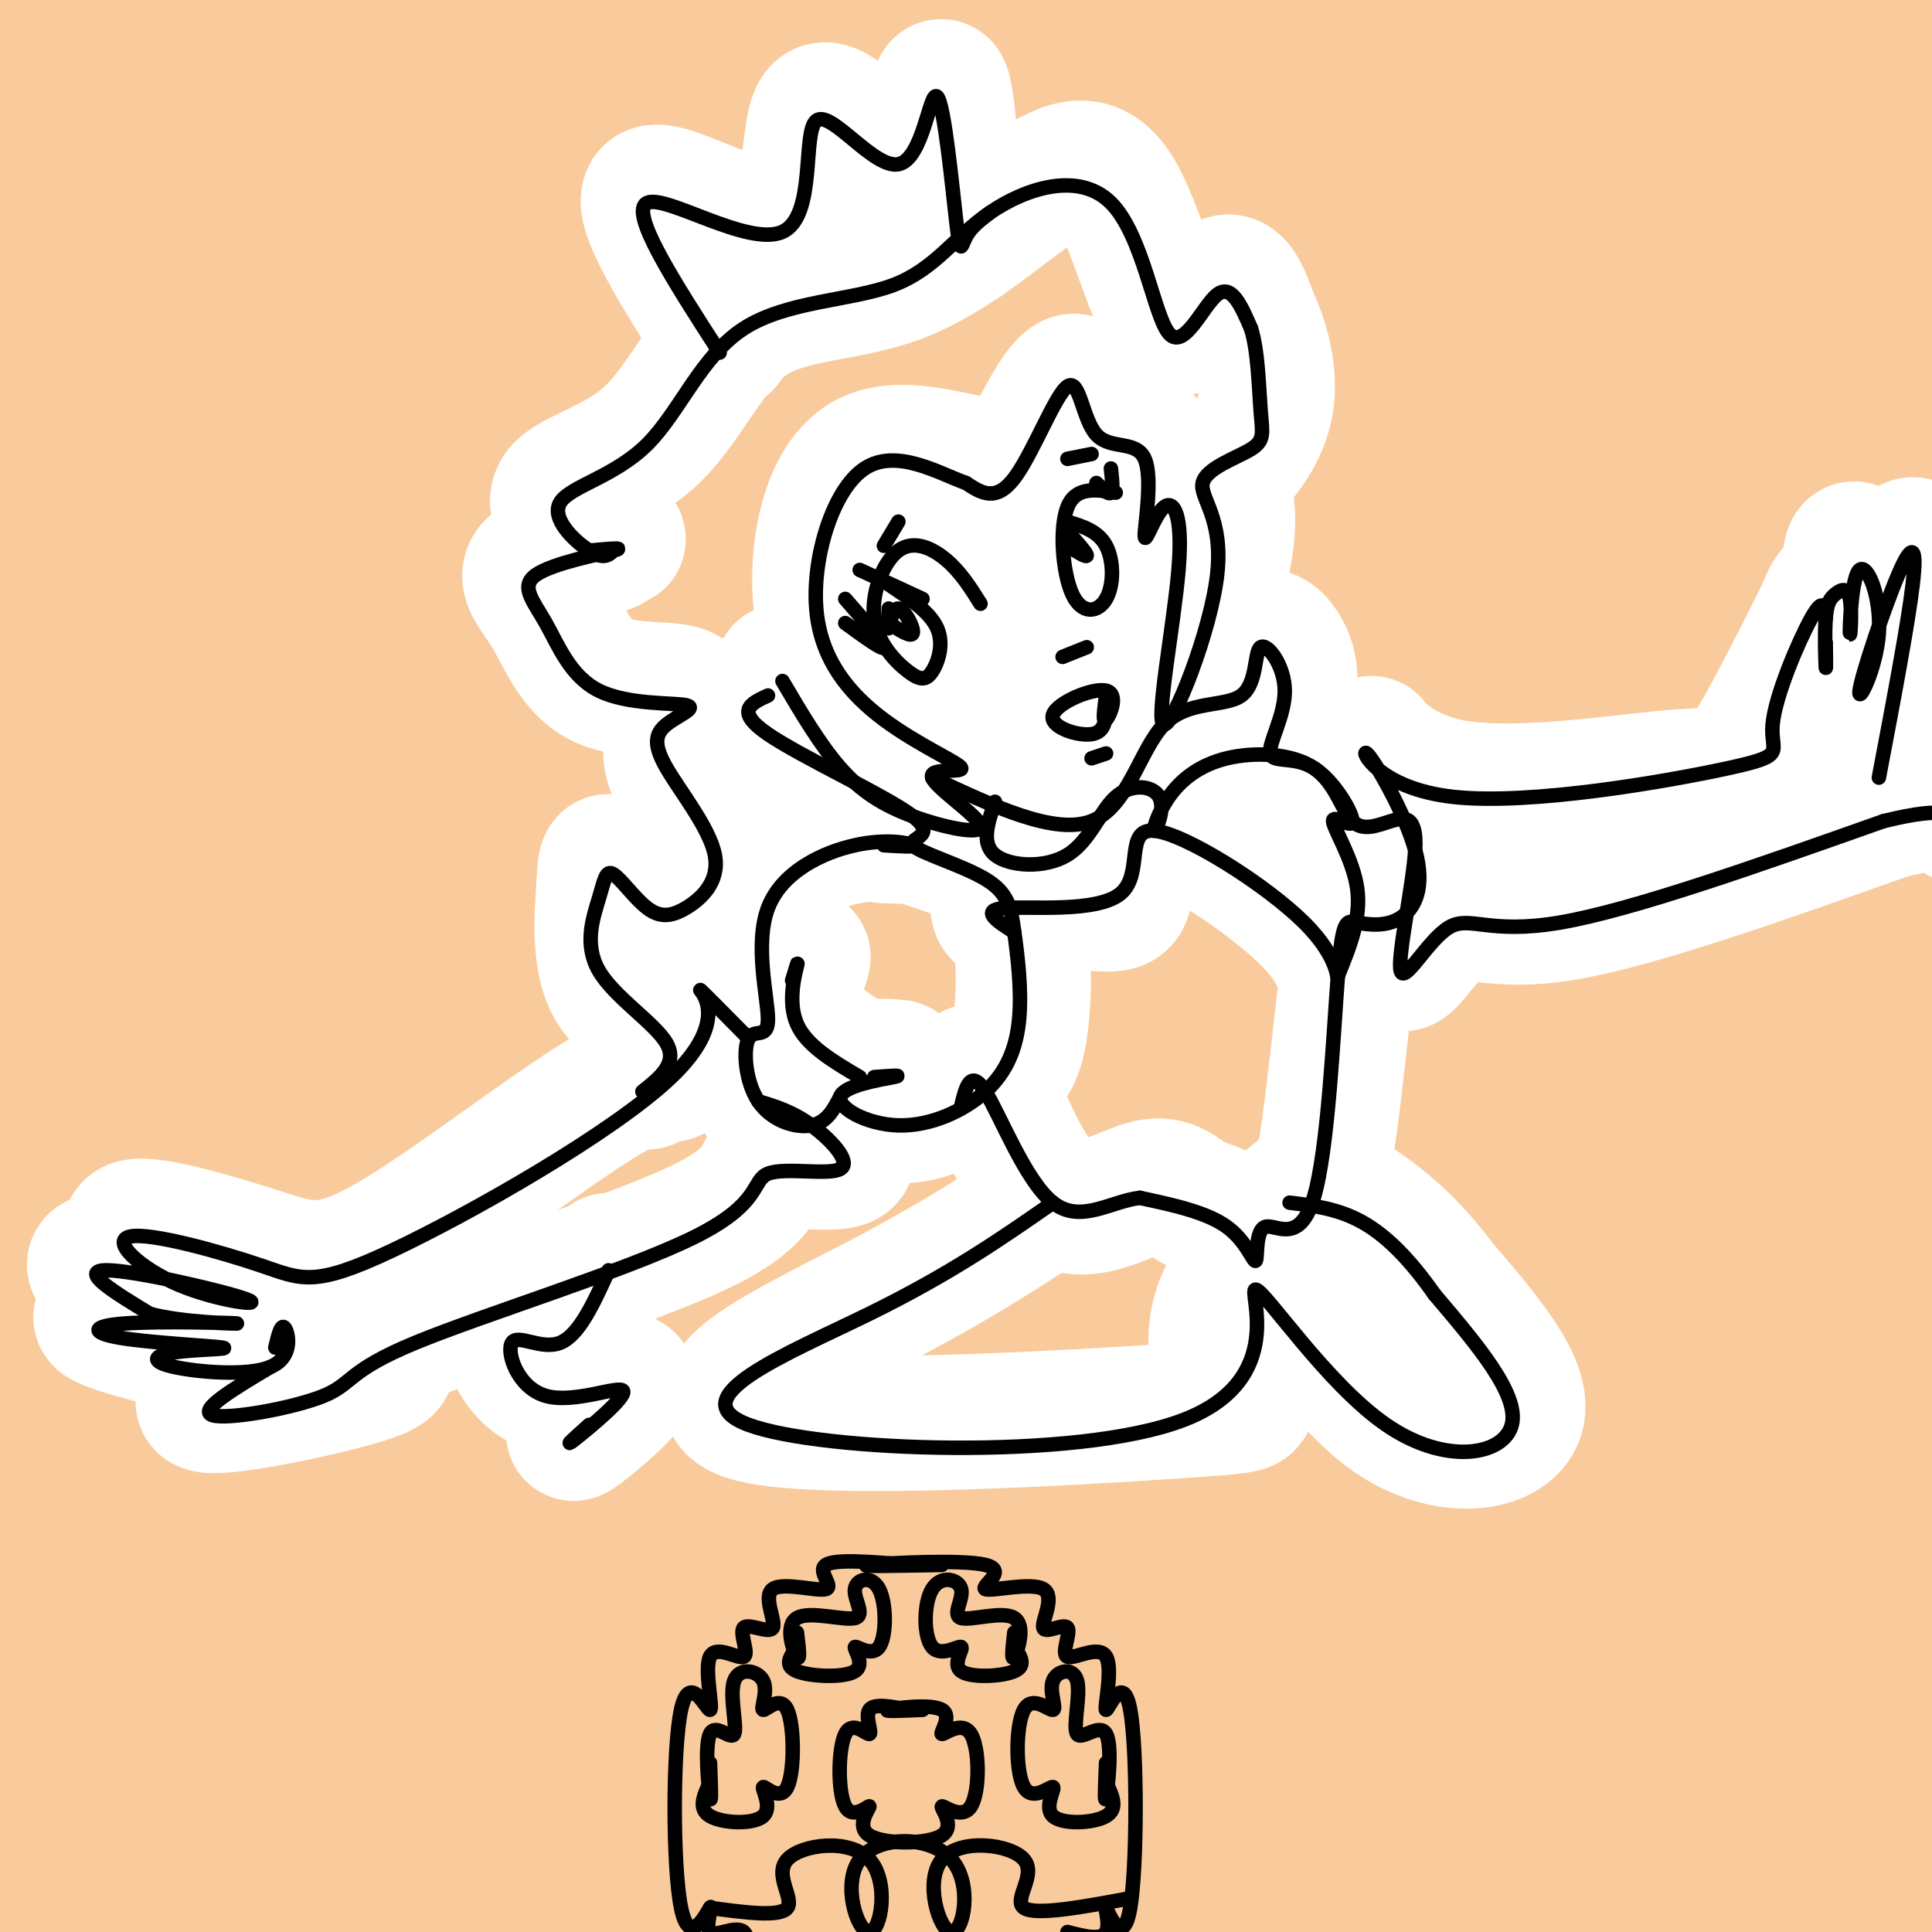 <svg viewBox='0 0 400 400' version='1.1' xmlns='http://www.w3.org/2000/svg' xmlns:xlink='http://www.w3.org/1999/xlink'><rect x="0" y="0" width="400" height="400" fill="#808080" stroke="none"/><g fill='none' stroke='rgb(249,203,156)' stroke-width='28' stroke-linecap='round' stroke-linejoin='round'><path d='M180,24c-3.167,-1.833 -6.333,-3.667 -40,-4c-33.667,-0.333 -97.833,0.833 -162,2'/><path d='M3,29c0.000,0.000 308.000,-31.000 308,-31'/><path d='M22,18c0.000,0.000 386.000,11.000 386,11'/><path d='M400,26c-41.500,-4.750 -83.000,-9.500 -141,-14c-58.000,-4.500 -132.500,-8.750 -207,-13'/><path d='M13,11c42.500,3.417 85.000,6.833 150,9c65.000,2.167 152.500,3.083 240,4'/><path d='M373,17c-69.467,-0.156 -138.933,-0.311 -185,0c-46.067,0.311 -68.733,1.089 -103,4c-34.267,2.911 -80.133,7.956 -126,13'/><path d='M35,60c0.000,0.000 379.000,17.000 379,17'/><path d='M173,94c0.000,0.000 -228.000,24.000 -228,24'/><path d='M48,138c100.750,0.167 201.500,0.333 268,2c66.500,1.667 98.750,4.833 131,8'/><path d='M342,170c-60.300,5.934 -120.600,11.868 -162,17c-41.400,5.132 -63.900,9.461 -84,14c-20.100,4.539 -37.801,9.289 -51,14c-13.199,4.711 -21.897,9.383 -27,13c-5.103,3.617 -6.612,6.178 -8,8c-1.388,1.822 -2.657,2.905 4,5c6.657,2.095 21.238,5.201 21,7c-0.238,1.799 -15.295,2.292 43,5c58.295,2.708 189.941,7.631 259,11c69.059,3.369 75.529,5.185 82,7'/><path d='M401,279c-123.682,18.195 -247.363,36.390 -303,46c-55.637,9.610 -43.229,10.636 -44,14c-0.771,3.364 -14.722,9.067 -14,12c0.722,2.933 16.118,3.097 40,4c23.882,0.903 56.252,2.544 118,0c61.748,-2.544 152.874,-9.272 244,-16'/><path d='M354,338c-96.667,7.500 -193.333,15.000 -257,22c-63.667,7.000 -94.333,13.500 -125,20'/><path d='M21,385c96.417,-7.667 192.833,-15.333 257,-19c64.167,-3.667 96.083,-3.333 128,-3'/><path d='M390,369c-21.083,4.417 -42.167,8.833 -96,15c-53.833,6.167 -140.417,14.083 -227,22'/><path d='M175,401c38.583,-2.667 77.167,-5.333 116,-6c38.833,-0.667 77.917,0.667 117,2'/><path d='M393,399c-39.667,0.917 -79.333,1.833 -147,-1c-67.667,-2.833 -163.333,-9.417 -259,-16'/><path d='M71,380c0.000,0.000 384.000,0.000 384,0'/><path d='M384,384c0.000,0.000 -395.000,-11.000 -395,-11'/><path d='M3,370c0.000,0.000 403.000,12.000 403,12'/><path d='M400,380c-37.250,-5.250 -74.500,-10.500 -147,-14c-72.500,-3.500 -180.250,-5.250 -288,-7'/><path d='M30,353c0.000,0.000 386.000,-2.000 386,-2'/><path d='M394,350c-16.500,-1.833 -33.000,-3.667 -108,-4c-75.000,-0.333 -208.500,0.833 -342,2'/><path d='M63,330c0.000,0.000 364.000,-22.000 364,-22'/><path d='M359,300c-63.583,-1.333 -127.167,-2.667 -194,0c-66.833,2.667 -136.917,9.333 -207,16'/><path d='M60,305c177.289,-3.911 354.578,-7.822 326,-10c-28.578,-2.178 -263.022,-2.622 -371,-2c-107.978,0.622 -89.489,2.311 -71,4'/><path d='M11,289c37.083,-1.917 74.167,-3.833 144,-4c69.833,-0.167 172.417,1.417 275,3'/><path d='M383,279c-30.917,-3.583 -61.833,-7.167 -135,-11c-73.167,-3.833 -188.583,-7.917 -304,-12'/><path d='M107,216c0.000,0.000 297.000,-33.000 297,-33'/><path d='M358,161c-46.417,-2.750 -92.833,-5.500 -161,-6c-68.167,-0.500 -158.083,1.250 -248,3'/><path d='M12,167c128.267,-7.911 256.533,-15.822 291,-21c34.467,-5.178 -24.867,-7.622 -100,-9c-75.133,-1.378 -166.067,-1.689 -257,-2'/><path d='M8,106c101.064,-11.960 202.128,-23.920 248,-30c45.872,-6.080 36.553,-6.279 42,-8c5.447,-1.721 25.659,-4.963 20,-9c-5.659,-4.037 -37.188,-8.868 -97,-11c-59.812,-2.132 -147.906,-1.566 -236,-1'/><path d='M47,52c139.250,-3.917 278.500,-7.833 261,-7c-17.500,0.833 -191.750,6.417 -366,12'/><path d='M56,90c123.089,-0.994 246.179,-1.988 306,-2c59.821,-0.012 56.375,0.958 34,4c-22.375,3.042 -63.679,8.155 -142,12c-78.321,3.845 -193.661,6.423 -309,9'/><path d='M24,113c9.565,-1.804 19.131,-3.607 28,-6c8.869,-2.393 17.042,-5.375 14,-9c-3.042,-3.625 -17.298,-7.893 -32,-11c-14.702,-3.107 -29.851,-5.054 -45,-7'/><path d='M29,83c39.833,-1.917 79.667,-3.833 73,-6c-6.667,-2.167 -59.833,-4.583 -113,-7'/><path d='M9,101c45.750,0.667 91.500,1.333 87,5c-4.500,3.667 -59.250,10.333 -114,17'/><path d='M51,266c32.083,-1.667 64.167,-3.333 50,-2c-14.167,1.333 -74.583,5.667 -135,10'/><path d='M30,325c20.467,1.178 40.933,2.356 45,4c4.067,1.644 -8.267,3.756 -29,5c-20.733,1.244 -49.867,1.622 -79,2'/><path d='M10,328c51.167,-0.667 102.333,-1.333 99,-3c-3.333,-1.667 -61.167,-4.333 -119,-7'/><path d='M4,321c0.000,0.000 437.000,-5.000 437,-5'/><path d='M345,334c-11.589,0.429 -23.179,0.857 -61,7c-37.821,6.143 -101.875,18.000 -114,23c-12.125,5.000 27.679,3.143 76,1c48.321,-2.143 105.161,-4.571 162,-7'/><path d='M402,358c-88.111,2.378 -176.222,4.756 -235,8c-58.778,3.244 -88.222,7.356 -117,12c-28.778,4.644 -56.889,9.822 -85,15'/><path d='M67,402c19.917,-1.167 39.833,-2.333 37,-2c-2.833,0.333 -28.417,2.167 -54,4'/><path d='M15,402c39.667,-4.583 79.333,-9.167 76,-10c-3.333,-0.833 -49.667,2.083 -96,5'/><path d='M8,384c75.331,-9.164 150.661,-18.328 188,-25c37.339,-6.672 36.686,-10.854 38,-14c1.314,-3.146 4.596,-5.258 7,-7c2.404,-1.742 3.929,-3.113 1,-8c-2.929,-4.887 -10.311,-13.289 -28,-22c-17.689,-8.711 -45.686,-17.730 -65,-24c-19.314,-6.270 -29.947,-9.791 -54,-14c-24.053,-4.209 -61.527,-9.104 -99,-14'/><path d='M7,257c81.714,7.768 163.429,15.536 192,17c28.571,1.464 4.000,-3.375 -10,-7c-14.000,-3.625 -17.429,-6.036 -51,-11c-33.571,-4.964 -97.286,-12.482 -161,-20'/><path d='M25,232c34.696,-0.786 69.393,-1.571 121,2c51.607,3.571 120.125,11.500 131,11c10.875,-0.500 -35.893,-9.429 -95,-16c-59.107,-6.571 -130.554,-10.786 -202,-15'/><path d='M3,221c153.641,4.292 307.282,8.584 356,8c48.718,-0.584 -7.488,-6.043 -35,-9c-27.512,-2.957 -26.330,-3.411 -45,-5c-18.670,-1.589 -57.191,-4.311 -112,-6c-54.809,-1.689 -125.904,-2.344 -197,-3'/><path d='M16,212c89.978,-2.889 179.956,-5.778 192,-10c12.044,-4.222 -53.844,-9.778 -104,-13c-50.156,-3.222 -84.578,-4.111 -119,-5'/><path d='M11,175c88.750,-3.583 177.500,-7.167 167,-8c-10.500,-0.833 -120.250,1.083 -230,3'/><path d='M76,210c52.917,2.083 105.833,4.167 161,8c55.167,3.833 112.583,9.417 170,15'/><path d='M345,244c-68.411,-0.060 -136.821,-0.119 -183,1c-46.179,1.119 -70.125,3.417 -44,4c26.125,0.583 102.321,-0.548 160,0c57.679,0.548 96.839,2.774 136,5'/><path d='M365,239c-80.583,-0.583 -161.167,-1.167 -152,-5c9.167,-3.833 108.083,-10.917 207,-18'/><path d='M380,205c-5.667,-1.867 -11.333,-3.733 -71,0c-59.667,3.733 -173.333,13.067 -164,11c9.333,-2.067 141.667,-15.533 274,-29'/><path d='M381,169c-92.583,0.667 -185.167,1.333 -178,-2c7.167,-3.333 114.083,-10.667 221,-18'/><path d='M356,147c-51.000,2.289 -102.000,4.578 -151,9c-49.000,4.422 -96.000,10.978 -58,13c38.000,2.022 161.000,-0.489 284,-3'/><path d='M400,163c-24.711,-0.378 -49.422,-0.756 -83,1c-33.578,1.756 -76.022,5.644 -63,6c13.022,0.356 81.511,-2.822 150,-6'/><path d='M380,188c-4.351,0.482 -8.702,0.964 -23,7c-14.298,6.036 -38.542,17.625 -46,23c-7.458,5.375 1.869,4.536 23,2c21.131,-2.536 54.065,-6.768 87,-11'/><path d='M396,207c-8.133,0.467 -16.267,0.933 -24,3c-7.733,2.067 -15.067,5.733 -8,5c7.067,-0.733 28.533,-5.867 50,-11'/><path d='M382,156c-42.835,-5.310 -85.669,-10.620 -130,-12c-44.331,-1.380 -90.157,1.168 -102,1c-11.843,-0.168 10.297,-3.054 59,-6c48.703,-2.946 123.967,-5.952 166,-7c42.033,-1.048 50.834,-0.136 -6,-1c-56.834,-0.864 -179.301,-3.502 -235,-5c-55.699,-1.498 -44.628,-1.857 13,-3c57.628,-1.143 161.814,-3.072 266,-5'/><path d='M395,111c-40.267,-1.000 -80.533,-2.000 -130,0c-49.467,2.000 -108.133,7.000 -84,8c24.133,1.000 131.067,-2.000 238,-5'/><path d='M397,113c-48.800,0.444 -97.600,0.888 -114,-1c-16.400,-1.888 -0.401,-6.108 23,-14c23.401,-7.892 54.205,-19.454 68,-25c13.795,-5.546 10.581,-5.074 9,-6c-1.581,-0.926 -1.530,-3.249 -2,-5c-0.470,-1.751 -1.460,-2.931 -16,-3c-14.540,-0.069 -42.629,0.971 -54,1c-11.371,0.029 -6.023,-0.954 -21,2c-14.977,2.954 -50.279,9.844 -34,10c16.279,0.156 84.140,-6.422 152,-13'/><path d='M389,54c-20.689,-0.911 -41.378,-1.822 -51,-3c-9.622,-1.178 -8.178,-2.622 7,-3c15.178,-0.378 44.089,0.311 73,1'/><path d='M391,49c-49.387,-1.355 -98.773,-2.710 -119,-4c-20.227,-1.290 -11.293,-2.516 20,-6c31.293,-3.484 84.946,-9.226 105,-12c20.054,-2.774 6.509,-2.578 -5,-4c-11.509,-1.422 -20.983,-4.460 -54,-5c-33.017,-0.540 -89.576,1.417 -82,1c7.576,-0.417 79.288,-3.209 151,-6'/><path d='M398,13c-65.000,-3.750 -130.000,-7.500 -135,-10c-5.000,-2.500 50.000,-3.750 105,-5'/><path d='M398,3c-40.333,3.083 -80.667,6.167 -76,6c4.667,-0.167 54.333,-3.583 104,-7'/></g>
<g fill='none' stroke='rgb(255,255,255)' stroke-width='28' stroke-linecap='round' stroke-linejoin='round'><path d='M127,112c-0.966,0.953 -1.933,1.907 -5,0c-3.067,-1.907 -8.235,-6.673 -6,-10c2.235,-3.327 11.874,-5.214 19,-12c7.126,-6.786 11.738,-18.471 20,-24c8.262,-5.529 20.172,-4.901 31,-9c10.828,-4.099 20.573,-12.924 28,-18c7.427,-5.076 12.537,-6.402 17,1c4.463,7.402 8.278,23.531 12,27c3.722,3.469 7.349,-5.723 10,-8c2.651,-2.277 4.325,2.362 6,7'/><path d='M259,66c2.081,4.309 4.282,11.583 3,18c-1.282,6.417 -6.048,11.979 -9,14c-2.952,2.021 -4.092,0.502 -4,0c0.092,-0.502 1.415,0.014 3,2c1.585,1.986 3.430,5.441 1,17c-2.430,11.559 -9.136,31.224 -11,31c-1.864,-0.224 1.113,-20.335 2,-32c0.887,-11.665 -0.315,-14.885 -2,-13c-1.685,1.885 -3.852,8.875 -4,7c-0.148,-1.875 1.723,-12.616 0,-17c-1.723,-4.384 -7.041,-2.411 -10,-5c-2.959,-2.589 -3.560,-9.740 -6,-9c-2.440,0.740 -6.720,9.370 -11,18'/><path d='M211,97c-7.985,0.824 -22.449,-6.115 -31,-2c-8.551,4.115 -11.189,19.284 -10,30c1.189,10.716 6.204,16.978 13,22c6.796,5.022 15.373,8.804 16,10c0.627,1.196 -6.697,-0.193 -6,2c0.697,2.193 9.414,7.969 10,10c0.586,2.031 -6.957,0.316 -13,-2c-6.043,-2.316 -10.584,-5.233 -15,-10c-4.416,-4.767 -8.708,-11.383 -13,-18'/><path d='M160,142c-3.476,2.152 -6.952,4.304 0,9c6.952,4.696 24.332,11.935 30,16c5.668,4.065 -0.374,4.956 0,6c0.374,1.044 7.166,2.241 12,5c4.834,2.759 7.709,7.081 9,14c1.291,6.919 0.997,16.435 0,22c-0.997,5.565 -2.697,7.180 -7,10c-4.303,2.820 -11.208,6.847 -17,7c-5.792,0.153 -10.470,-3.567 -12,-6c-1.530,-2.433 0.088,-3.578 3,-4c2.912,-0.422 7.118,-0.121 8,0c0.882,0.121 -1.559,0.060 -4,0'/><path d='M178,221c-3.565,-2.173 -7.131,-4.345 -10,-7c-2.869,-2.655 -5.042,-5.792 -5,-9c0.042,-3.208 2.298,-6.488 3,-7c0.702,-0.512 -0.149,1.744 -1,4'/><path d='M175,225c-1.781,2.692 -3.561,5.384 -7,6c-3.439,0.616 -8.536,-0.845 -11,-5c-2.464,-4.155 -2.296,-11.005 -1,-13c1.296,-1.995 3.720,0.863 4,-4c0.280,-4.863 -1.585,-17.448 1,-25c2.585,-7.552 9.619,-10.072 16,-11c6.381,-0.928 12.109,-0.265 13,0c0.891,0.265 -3.054,0.133 -7,0'/><path d='M193,159c13.139,5.981 26.278,11.961 34,9c7.722,-2.961 10.025,-14.864 15,-20c4.975,-5.136 12.620,-3.507 16,-6c3.380,-2.493 2.494,-9.109 4,-10c1.506,-0.891 5.404,3.944 5,9c-0.404,5.056 -5.108,10.335 -3,13c2.108,2.665 11.029,2.718 15,9c3.971,6.282 2.992,18.795 2,26c-0.992,7.205 -1.996,9.103 -3,11'/><path d='M278,200c-0.483,0.556 -0.191,-3.553 -8,-11c-7.809,-7.447 -23.720,-18.230 -31,-19c-7.280,-0.770 -5.931,8.474 -6,13c-0.069,4.526 -1.557,4.334 -7,4c-5.443,-0.334 -14.841,-0.810 -18,0c-3.159,0.810 -0.080,2.905 3,5'/><path d='M207,164c-1.470,4.308 -2.940,8.616 0,11c2.940,2.384 10.290,2.843 15,0c4.710,-2.843 6.779,-8.989 10,-12c3.221,-3.011 7.592,-2.887 8,0c0.408,2.887 -3.147,8.538 -1,7c2.147,-1.538 9.996,-10.264 15,-14c5.004,-3.736 7.162,-2.481 10,-2c2.838,0.481 6.356,0.187 9,3c2.644,2.813 4.414,8.733 7,11c2.586,2.267 5.989,0.883 9,0c3.011,-0.883 5.630,-1.264 5,6c-0.630,7.264 -4.509,22.174 -4,25c0.509,2.826 5.406,-6.431 10,-9c4.594,-2.569 8.884,1.552 24,-1c15.116,-2.552 41.058,-11.776 67,-21'/><path d='M391,168c13.667,-3.333 14.333,-1.167 15,1'/><path d='M390,159c3.160,-15.344 6.319,-30.687 7,-39c0.681,-8.313 -1.117,-9.594 -4,-3c-2.883,6.594 -6.851,21.063 -7,24c-0.149,2.937 3.520,-5.658 4,-12c0.480,-6.342 -2.230,-10.430 -4,-13c-1.770,-2.570 -2.600,-3.622 -3,0c-0.400,3.622 -0.370,11.918 0,13c0.370,1.082 1.078,-5.050 0,-7c-1.078,-1.950 -3.944,0.283 -5,4c-1.056,3.717 -0.302,8.919 0,10c0.302,1.081 0.151,-1.960 0,-5'/><path d='M378,126c-6.155,12.280 -12.310,24.561 -16,30c-3.690,5.439 -4.917,4.038 -16,5c-11.083,0.962 -32.024,4.289 -45,2c-12.976,-2.289 -17.988,-10.192 -17,-9c0.988,1.192 7.975,11.479 10,20c2.025,8.521 -0.913,15.276 -4,14c-3.087,-1.276 -6.325,-10.584 -9,1c-2.675,11.584 -4.789,44.060 -8,57c-3.211,12.940 -7.521,6.345 -10,6c-2.479,-0.345 -3.129,5.561 -3,7c0.129,1.439 1.037,-1.589 -1,-4c-2.037,-2.411 -7.018,-4.206 -12,-6'/><path d='M247,249c-3.177,-2.124 -5.120,-4.435 -10,-3c-4.880,1.435 -12.699,6.617 -19,2c-6.301,-4.617 -11.086,-19.033 -14,-24c-2.914,-4.967 -3.957,-0.483 -5,4'/><path d='M218,248c-10.168,6.671 -20.336,13.343 -37,22c-16.664,8.657 -39.826,19.300 -25,23c14.826,3.700 67.638,0.456 89,-1c21.362,-1.456 11.274,-1.125 8,-8c-3.274,-6.875 0.267,-20.956 7,-19c6.733,1.956 16.659,19.950 28,28c11.341,8.050 24.097,6.157 26,0c1.903,-6.157 -7.049,-16.579 -16,-27'/><path d='M298,266c-5.333,-7.250 -10.667,-11.875 -15,-15c-4.333,-3.125 -7.667,-4.750 -10,-5c-2.333,-0.250 -3.667,0.875 -5,2'/><path d='M156,213c-3.610,-6.354 -7.221,-12.708 -10,-10c-2.779,2.708 -4.727,14.477 -6,18c-1.273,3.523 -1.872,-1.202 -13,5c-11.128,6.202 -32.785,23.329 -46,31c-13.215,7.671 -17.987,5.885 -27,3c-9.013,-2.885 -22.266,-6.869 -26,-6c-3.734,0.869 2.053,6.593 10,10c7.947,3.407 18.055,4.499 14,3c-4.055,-1.499 -22.272,-5.587 -29,-6c-6.728,-0.413 -1.965,2.850 1,5c2.965,2.150 4.133,3.186 8,4c3.867,0.814 10.434,1.407 17,2'/><path d='M49,272c-1.798,0.257 -14.794,-0.100 -22,0c-7.206,0.100 -8.622,0.656 -1,3c7.622,2.344 24.283,6.477 31,6c6.717,-0.477 3.491,-5.565 2,-7c-1.491,-1.435 -1.245,0.782 -1,3'/><path d='M57,281c-9.559,4.926 -19.117,9.853 -13,10c6.117,0.147 27.911,-4.485 34,-7c6.089,-2.515 -3.525,-2.914 8,-8c11.525,-5.086 44.190,-14.860 59,-22c14.810,-7.140 11.763,-11.646 15,-13c3.237,-1.354 12.756,0.443 15,-1c2.244,-1.443 -2.787,-6.127 -7,-9c-4.213,-2.873 -7.606,-3.937 -11,-5'/><path d='M126,261c-3.003,6.704 -6.007,13.409 -10,15c-3.993,1.591 -8.976,-1.930 -10,0c-1.024,1.930 1.911,9.311 8,11c6.089,1.689 15.332,-2.315 16,-1c0.668,1.315 -7.238,7.947 -10,10c-2.762,2.053 -0.381,-0.474 2,-3'/><path d='M134,224c3.410,-3.644 6.820,-7.288 5,-10c-1.820,-2.712 -8.872,-4.491 -12,-10c-3.128,-5.509 -2.334,-14.746 -2,-20c0.334,-5.254 0.209,-6.523 2,-5c1.791,1.523 5.498,5.838 8,8c2.502,2.162 3.799,2.171 7,0c3.201,-2.171 8.307,-6.521 7,-12c-1.307,-5.479 -9.026,-12.088 -10,-18c-0.974,-5.912 4.797,-11.126 3,-13c-1.797,-1.874 -11.161,-0.408 -17,-3c-5.839,-2.592 -8.153,-9.241 -11,-14c-2.847,-4.759 -6.228,-7.627 -3,-10c3.228,-2.373 13.065,-4.249 16,-5c2.935,-0.751 -1.033,-0.375 -5,0'/><path d='M187,106c0.000,0.000 -4.000,5.000 -4,5'/><path d='M222,93c0.000,0.000 5.000,-1.000 5,-1'/><path d='M203,123c-1.594,-2.702 -3.189,-5.403 -6,-8c-2.811,-2.597 -6.839,-5.088 -10,-3c-3.161,2.088 -5.455,8.756 -5,14c0.455,5.244 3.661,9.063 6,11c2.339,1.937 3.813,1.994 5,0c1.187,-1.994 2.089,-6.037 2,-9c-0.089,-2.963 -1.168,-4.847 -3,-6c-1.832,-1.153 -4.416,-1.577 -7,-2'/><path d='M178,116c0.000,0.000 14.000,6.000 14,6'/><path d='M176,122c2.267,0.911 4.533,1.822 6,4c1.467,2.178 2.133,5.622 1,6c-1.133,0.378 -4.067,-2.311 -7,-5'/><path d='M185,127c2.500,1.167 5.000,2.333 5,2c0.000,-0.333 -2.500,-2.167 -5,-4'/><path d='M232,100c-4.188,-0.699 -8.376,-1.397 -10,3c-1.624,4.397 -0.683,13.890 1,18c1.683,4.110 4.107,2.837 6,1c1.893,-1.837 3.255,-4.239 2,-7c-1.255,-2.761 -5.128,-5.880 -9,-9'/><path d='M222,111c2.000,1.250 4.000,2.500 4,2c0.000,-0.500 -2.000,-2.750 -4,-5'/><path d='M231,95c0.250,2.250 0.500,4.500 0,5c-0.500,0.500 -1.750,-0.750 -3,-2'/><path d='M150,71c-9.277,-14.608 -18.554,-29.216 -15,-31c3.554,-1.784 19.939,9.256 27,6c7.061,-3.256 4.800,-20.806 8,-23c3.200,-2.194 11.863,10.970 17,10c5.137,-0.970 6.748,-16.074 8,-15c1.252,1.074 2.145,18.328 3,26c0.855,7.672 1.673,5.764 3,4c1.327,-1.764 3.164,-3.382 5,-5'/><path d='M226,132c-3.583,0.833 -7.167,1.667 -8,2c-0.833,0.333 1.083,0.167 3,0'/><path d='M229,144c0.507,3.317 1.014,6.635 -2,7c-3.014,0.365 -9.550,-2.222 -9,-5c0.550,-2.778 8.187,-5.748 11,-5c2.813,0.748 0.804,5.214 0,6c-0.804,0.786 -0.402,-2.107 0,-5'/><path d='M229,154c-2.333,0.833 -4.667,1.667 -5,2c-0.333,0.333 1.333,0.167 3,0'/><path d='M23,18c0.000,0.000 0.100,0.100 0.1,0.1'/></g>
<g fill='none' stroke='rgb(0,0,0)' stroke-width='3' stroke-linecap='round' stroke-linejoin='round'><path d='M127,114c-0.991,0.951 -1.982,1.902 -5,0c-3.018,-1.902 -8.064,-6.658 -6,-10c2.064,-3.342 11.239,-5.272 18,-12c6.761,-6.728 11.108,-18.256 20,-24c8.892,-5.744 22.330,-5.705 31,-9c8.670,-3.295 12.572,-9.924 20,-15c7.428,-5.076 18.383,-8.598 25,-2c6.617,6.598 8.897,23.315 12,27c3.103,3.685 7.029,-5.661 10,-8c2.971,-2.339 4.985,2.331 7,7'/><path d='M259,68c1.468,4.524 1.637,12.333 2,17c0.363,4.667 0.920,6.191 -2,8c-2.920,1.809 -9.319,3.903 -10,7c-0.681,3.097 4.354,7.198 3,19c-1.354,11.802 -9.096,31.306 -11,31c-1.904,-0.306 2.030,-20.421 3,-32c0.970,-11.579 -1.025,-14.623 -3,-13c-1.975,1.623 -3.932,7.913 -4,6c-0.068,-1.913 1.752,-12.029 0,-16c-1.752,-3.971 -7.078,-1.796 -10,-5c-2.922,-3.204 -3.441,-11.786 -6,-10c-2.559,1.786 -7.160,13.939 -11,19c-3.840,5.061 -6.920,3.031 -10,1'/><path d='M200,100c-5.550,-1.955 -14.424,-7.343 -21,-3c-6.576,4.343 -10.855,18.417 -10,29c0.855,10.583 6.843,17.674 14,23c7.157,5.326 15.483,8.885 16,10c0.517,1.115 -6.776,-0.215 -6,2c0.776,2.215 9.620,7.975 10,10c0.380,2.025 -7.705,0.314 -14,-2c-6.295,-2.314 -10.798,-5.233 -15,-10c-4.202,-4.767 -8.101,-11.384 -12,-18'/><path d='M159,144c-3.507,1.597 -7.015,3.193 0,8c7.015,4.807 24.552,12.824 30,17c5.448,4.176 -1.194,4.511 0,6c1.194,1.489 10.222,4.132 15,7c4.778,2.868 5.305,5.961 6,11c0.695,5.039 1.558,12.022 1,18c-0.558,5.978 -2.536,10.950 -7,15c-4.464,4.050 -11.413,7.178 -18,7c-6.587,-0.178 -12.812,-3.663 -12,-6c0.812,-2.337 8.661,-3.525 11,-4c2.339,-0.475 -0.830,-0.238 -4,0'/><path d='M178,223c-5.511,-3.244 -11.022,-6.489 -13,-11c-1.978,-4.511 -0.422,-10.289 0,-12c0.422,-1.711 -0.289,0.644 -1,3'/><path d='M174,227c-1.392,2.698 -2.784,5.395 -6,6c-3.216,0.605 -8.257,-0.884 -11,-5c-2.743,-4.116 -3.188,-10.861 -2,-13c1.188,-2.139 4.009,0.327 4,-4c-0.009,-4.327 -2.848,-15.449 0,-23c2.848,-7.551 11.382,-11.533 18,-13c6.618,-1.467 11.319,-0.419 12,0c0.681,0.419 -2.660,0.210 -6,0'/><path d='M193,161c12.715,5.980 25.431,11.960 33,9c7.569,-2.960 9.992,-14.860 15,-20c5.008,-5.140 12.599,-3.519 16,-6c3.401,-2.481 2.610,-9.066 4,-10c1.390,-0.934 4.961,3.781 5,9c0.039,5.219 -3.453,10.943 -3,13c0.453,2.057 4.851,0.446 9,3c4.149,2.554 8.050,9.272 8,11c-0.050,1.728 -4.052,-1.535 -4,0c0.052,1.535 4.158,7.867 5,14c0.842,6.133 -1.579,12.066 -4,18'/><path d='M277,202c-0.332,1.649 0.836,-3.229 -7,-11c-7.836,-7.771 -24.678,-18.433 -31,-19c-6.322,-0.567 -2.125,8.963 -7,13c-4.875,4.037 -18.821,2.582 -24,3c-5.179,0.418 -1.589,2.709 2,5'/><path d='M206,166c-1.471,4.303 -2.942,8.606 0,11c2.942,2.394 10.298,2.878 15,0c4.702,-2.878 6.749,-9.119 10,-12c3.251,-2.881 7.706,-2.404 9,0c1.294,2.404 -0.573,6.734 -1,7c-0.427,0.266 0.585,-3.532 3,-7c2.415,-3.468 6.233,-6.605 12,-8c5.767,-1.395 13.484,-1.048 18,2c4.516,3.048 5.830,8.795 8,11c2.170,2.205 5.194,0.866 8,0c2.806,-0.866 5.393,-1.260 5,6c-0.393,7.260 -3.765,22.173 -3,25c0.765,2.827 5.668,-6.431 10,-9c4.332,-2.569 8.095,1.552 23,-1c14.905,-2.552 40.953,-11.776 67,-21'/><path d='M390,170c13.667,-3.333 14.333,-1.167 15,1'/><path d='M389,161c3.016,-15.891 6.031,-31.781 7,-40c0.969,-8.219 -0.109,-8.766 -3,-2c-2.891,6.766 -7.595,20.845 -8,24c-0.405,3.155 3.490,-4.613 4,-12c0.510,-7.387 -2.365,-14.392 -4,-13c-1.635,1.392 -2.032,11.180 -2,13c0.032,1.820 0.492,-4.330 0,-7c-0.492,-2.670 -1.936,-1.860 -3,-1c-1.064,0.860 -1.748,1.770 -2,5c-0.252,3.230 -0.072,8.780 0,10c0.072,1.220 0.036,-1.890 0,-5'/><path d='M378,128c-0.217,-2.296 -0.434,-4.593 -3,0c-2.566,4.593 -7.482,16.074 -8,22c-0.518,5.926 3.364,6.296 -9,9c-12.364,2.704 -40.972,7.741 -57,6c-16.028,-1.741 -19.477,-10.260 -18,-9c1.477,1.260 7.879,12.300 10,20c2.121,7.700 -0.039,12.060 -3,14c-2.961,1.940 -6.724,1.459 -9,1c-2.276,-0.459 -3.063,-0.898 -4,11c-0.937,11.898 -2.022,36.133 -5,46c-2.978,9.867 -7.850,5.366 -10,6c-2.150,0.634 -1.579,6.401 -2,7c-0.421,0.599 -1.835,-3.972 -6,-7c-4.165,-3.028 -11.083,-4.514 -18,-6'/><path d='M236,248c-6.083,0.702 -12.292,5.458 -18,1c-5.708,-4.458 -10.917,-18.131 -14,-23c-3.083,-4.869 -4.042,-0.935 -5,3'/><path d='M218,249c-10.578,7.363 -21.157,14.726 -38,23c-16.843,8.274 -39.951,17.457 -25,23c14.951,5.543 67.962,7.444 90,-1c22.038,-8.444 13.103,-27.232 15,-27c1.897,0.232 14.626,19.486 27,28c12.374,8.514 24.393,6.290 26,0c1.607,-6.290 -7.196,-16.645 -16,-27'/><path d='M297,268c-5.156,-7.356 -10.044,-12.244 -15,-15c-4.956,-2.756 -9.978,-3.378 -15,-4'/><path d='M155,215c-5.149,-5.215 -10.297,-10.430 -10,-10c0.297,0.430 6.041,6.505 -6,18c-12.041,11.495 -41.866,28.408 -58,36c-16.134,7.592 -18.578,5.862 -27,3c-8.422,-2.862 -22.823,-6.855 -27,-6c-4.177,0.855 1.870,6.559 10,10c8.130,3.441 18.343,4.619 14,3c-4.343,-1.619 -23.241,-6.034 -29,-6c-5.759,0.034 1.620,4.517 9,9'/><path d='M31,272c6.747,1.886 19.115,2.100 18,2c-1.115,-0.100 -15.715,-0.515 -23,0c-7.285,0.515 -7.257,1.961 -1,3c6.257,1.039 18.742,1.671 21,2c2.258,0.329 -5.713,0.353 -10,1c-4.287,0.647 -4.891,1.916 0,3c4.891,1.084 15.278,1.984 20,0c4.722,-1.984 3.778,-6.853 3,-8c-0.778,-1.147 -1.389,1.426 -2,4'/><path d='M56,283c-7.548,4.496 -15.096,8.991 -12,10c3.096,1.009 16.837,-1.469 23,-4c6.163,-2.531 4.747,-5.114 19,-11c14.253,-5.886 44.176,-15.074 58,-22c13.824,-6.926 11.551,-11.588 15,-13c3.449,-1.412 12.621,0.428 15,-1c2.379,-1.428 -2.035,-6.122 -6,-9c-3.965,-2.878 -7.483,-3.939 -11,-5'/><path d='M126,263c-3.034,6.704 -6.068,13.409 -10,15c-3.932,1.591 -8.761,-1.930 -10,0c-1.239,1.930 1.111,9.311 7,11c5.889,1.689 15.316,-2.315 16,-1c0.684,1.315 -7.376,7.947 -10,10c-2.624,2.053 0.188,-0.474 3,-3'/><path d='M133,226c3.686,-2.928 7.373,-5.856 5,-10c-2.373,-4.144 -10.804,-9.503 -14,-15c-3.196,-5.497 -1.157,-11.130 0,-15c1.157,-3.870 1.434,-5.975 3,-5c1.566,0.975 4.423,5.031 7,7c2.577,1.969 4.875,1.851 8,0c3.125,-1.851 7.076,-5.434 6,-11c-1.076,-5.566 -7.180,-13.115 -10,-18c-2.820,-4.885 -2.356,-7.106 0,-9c2.356,-1.894 6.603,-3.461 4,-4c-2.603,-0.539 -12.057,-0.051 -18,-3c-5.943,-2.949 -8.377,-9.337 -11,-14c-2.623,-4.663 -5.437,-7.602 -2,-10c3.437,-2.398 13.125,-4.257 16,-5c2.875,-0.743 -1.062,-0.372 -5,0'/><path d='M186,108c0.000,0.000 -3.000,5.000 -3,5'/><path d='M221,95c0.000,0.000 5.000,-1.000 5,-1'/><path d='M203,125c-2.026,-3.238 -4.051,-6.476 -7,-9c-2.949,-2.524 -6.821,-4.335 -10,-2c-3.179,2.335 -5.664,8.816 -5,14c0.664,5.184 4.477,9.070 7,11c2.523,1.930 3.756,1.904 5,0c1.244,-1.904 2.498,-5.687 1,-9c-1.498,-3.313 -5.749,-6.157 -10,-9'/><path d='M178,118c0.000,0.000 13.000,6.000 13,6'/><path d='M175,124c4.000,4.583 8.000,9.167 8,10c0.000,0.833 -4.000,-2.083 -8,-5'/><path d='M184,129c2.393,1.554 4.786,3.107 5,2c0.214,-1.107 -1.750,-4.875 -3,-5c-1.250,-0.125 -1.786,3.393 -2,4c-0.214,0.607 -0.107,-1.696 0,-4'/><path d='M231,102c-4.140,-0.660 -8.281,-1.321 -10,3c-1.719,4.321 -1.018,13.622 1,18c2.018,4.378 5.351,3.833 7,1c1.649,-2.833 1.614,-7.952 0,-11c-1.614,-3.048 -4.807,-4.024 -8,-5'/><path d='M221,113c2.000,1.250 4.000,2.500 4,2c0.000,-0.500 -2.000,-2.750 -4,-5'/><path d='M230,97c0.250,2.250 0.500,4.500 0,5c-0.500,0.500 -1.750,-0.750 -3,-2'/><path d='M149,73c-9.421,-14.598 -18.843,-29.196 -15,-31c3.843,-1.804 20.949,9.184 28,6c7.051,-3.184 4.047,-20.542 7,-23c2.953,-2.458 11.863,9.985 17,9c5.137,-0.985 6.501,-15.398 8,-14c1.499,1.398 3.134,18.607 4,26c0.866,7.393 0.962,4.969 2,3c1.038,-1.969 3.019,-3.485 5,-5'/><path d='M225,134c0.000,0.000 -5.000,2.000 -5,2'/><path d='M229,146c-0.029,2.781 -0.057,5.563 -3,6c-2.943,0.437 -8.799,-1.470 -8,-4c0.799,-2.530 8.254,-5.681 11,-5c2.746,0.681 0.785,5.195 0,6c-0.785,0.805 -0.392,-2.097 0,-5'/><path d='M229,156c0.000,0.000 -3.000,1.000 -3,1'/></g>
<g fill='none' stroke='rgb(249,203,156)' stroke-width='28' stroke-linecap='round' stroke-linejoin='round'><path d='M31,26c0.000,0.000 -33.000,0.000 -33,0'/><path d='M1,26c22.167,-9.333 44.333,-18.667 44,-21c-0.333,-2.333 -23.167,2.333 -46,7'/><path d='M4,13c11.500,0.083 23.000,0.167 22,0c-1.000,-0.167 -14.500,-0.583 -28,-1'/><path d='M3,2c4.500,-0.417 9.000,-0.833 8,-1c-1.000,-0.167 -7.500,-0.083 -14,0'/></g>
<g fill='none' stroke='rgb(0,0,0)' stroke-width='3' stroke-linecap='round' stroke-linejoin='round'><path d='M147,369c-1.283,2.741 -2.566,5.482 0,7c2.566,1.518 8.982,1.814 11,0c2.018,-1.814 -0.363,-5.739 0,-6c0.363,-0.261 3.471,3.141 5,0c1.529,-3.141 1.480,-12.824 0,-16c-1.480,-3.176 -4.391,0.157 -5,0c-0.609,-0.157 1.084,-3.803 0,-6c-1.084,-2.197 -4.945,-2.945 -6,0c-1.055,2.945 0.697,9.583 0,11c-0.697,1.417 -3.841,-2.388 -5,0c-1.159,2.388 -0.331,10.968 0,13c0.331,2.032 0.166,-2.484 0,-7'/><path d='M229,369c1.291,2.741 2.582,5.482 0,7c-2.582,1.518 -9.036,1.814 -11,0c-1.964,-1.814 0.561,-5.739 0,-6c-0.561,-0.261 -4.207,3.141 -6,0c-1.793,-3.141 -1.734,-12.824 0,-16c1.734,-3.176 5.142,0.157 6,0c0.858,-0.157 -0.835,-3.803 0,-6c0.835,-2.197 4.199,-2.945 5,0c0.801,2.945 -0.961,9.583 0,11c0.961,1.417 4.643,-2.388 6,0c1.357,2.388 0.388,10.968 0,13c-0.388,2.032 -0.194,-2.484 0,-7'/><path d='M165,341c-1.396,1.936 -2.792,3.873 0,5c2.792,1.127 9.774,1.445 12,0c2.226,-1.445 -0.302,-4.653 0,-5c0.302,-0.347 3.433,2.167 5,0c1.567,-2.167 1.569,-9.017 0,-12c-1.569,-2.983 -4.711,-2.100 -5,0c-0.289,2.100 2.273,5.419 0,6c-2.273,0.581 -9.381,-1.574 -12,0c-2.619,1.574 -0.748,6.878 0,8c0.748,1.122 0.374,-1.939 0,-5'/><path d='M210,341c1.291,1.936 2.581,3.873 0,5c-2.581,1.127 -9.034,1.445 -11,0c-1.966,-1.445 0.554,-4.653 0,-5c-0.554,-0.347 -4.184,2.167 -6,0c-1.816,-2.167 -1.818,-9.017 0,-12c1.818,-2.983 5.457,-2.100 6,0c0.543,2.100 -2.009,5.419 0,6c2.009,0.581 8.579,-1.574 11,0c2.421,1.574 0.692,6.878 0,8c-0.692,1.122 -0.346,-1.939 0,-5'/><path d='M188,354c-3.520,-0.691 -7.039,-1.383 -8,0c-0.961,1.383 0.637,4.840 0,5c-0.637,0.160 -3.510,-2.977 -5,0c-1.490,2.977 -1.597,12.067 0,15c1.597,2.933 4.897,-0.291 5,0c0.103,0.291 -2.992,4.097 0,6c2.992,1.903 12.072,1.903 15,0c2.928,-1.903 -0.296,-5.709 0,-6c0.296,-0.291 4.110,2.935 6,0c1.890,-2.935 1.854,-12.029 0,-15c-1.854,-2.971 -5.528,0.183 -6,0c-0.472,-0.183 2.258,-3.703 0,-5c-2.258,-1.297 -9.502,-0.371 -11,0c-1.498,0.371 2.751,0.185 7,0'/><path d='M188,324c-7.533,-0.635 -15.066,-1.271 -17,0c-1.934,1.271 1.731,4.448 0,5c-1.731,0.552 -8.860,-1.520 -11,0c-2.140,1.520 0.708,6.632 0,8c-0.708,1.368 -4.971,-1.007 -6,0c-1.029,1.007 1.175,5.397 0,6c-1.175,0.603 -5.730,-2.579 -7,0c-1.270,2.579 0.745,10.920 0,11c-0.745,0.080 -4.251,-8.101 -6,0c-1.749,8.101 -1.742,32.483 0,41c1.742,8.517 5.220,1.170 6,0c0.780,-1.170 -1.136,3.839 0,5c1.136,1.161 5.325,-1.525 7,0c1.675,1.525 0.838,7.263 0,13'/><path d='M221,400c3.521,0.906 7.041,1.813 8,0c0.959,-1.813 -0.645,-6.344 0,-5c0.645,1.344 3.538,8.564 5,0c1.462,-8.564 1.491,-32.912 0,-41c-1.491,-8.088 -4.503,0.083 -5,0c-0.497,-0.083 1.520,-8.422 0,-11c-1.520,-2.578 -6.579,0.604 -8,0c-1.421,-0.604 0.796,-4.993 0,-6c-0.796,-1.007 -4.604,1.370 -5,0c-0.396,-1.370 2.620,-6.486 0,-8c-2.620,-1.514 -10.878,0.574 -12,0c-1.122,-0.574 4.890,-3.808 0,-5c-4.890,-1.192 -20.683,-0.340 -24,0c-3.317,0.340 5.841,0.170 15,0'/><path d='M147,395c7.263,0.981 14.526,1.962 16,0c1.474,-1.962 -2.842,-6.866 0,-10c2.842,-3.134 12.841,-4.500 17,0c4.159,4.500 2.480,14.864 0,15c-2.480,0.136 -5.759,-9.955 -2,-15c3.759,-5.045 14.556,-5.044 19,0c4.444,5.044 2.536,15.131 0,15c-2.536,-0.131 -5.700,-10.478 -2,-15c3.700,-4.522 14.265,-3.217 17,0c2.735,3.217 -2.362,8.348 0,10c2.362,1.652 12.181,-0.174 22,-2'/></g>
</svg>